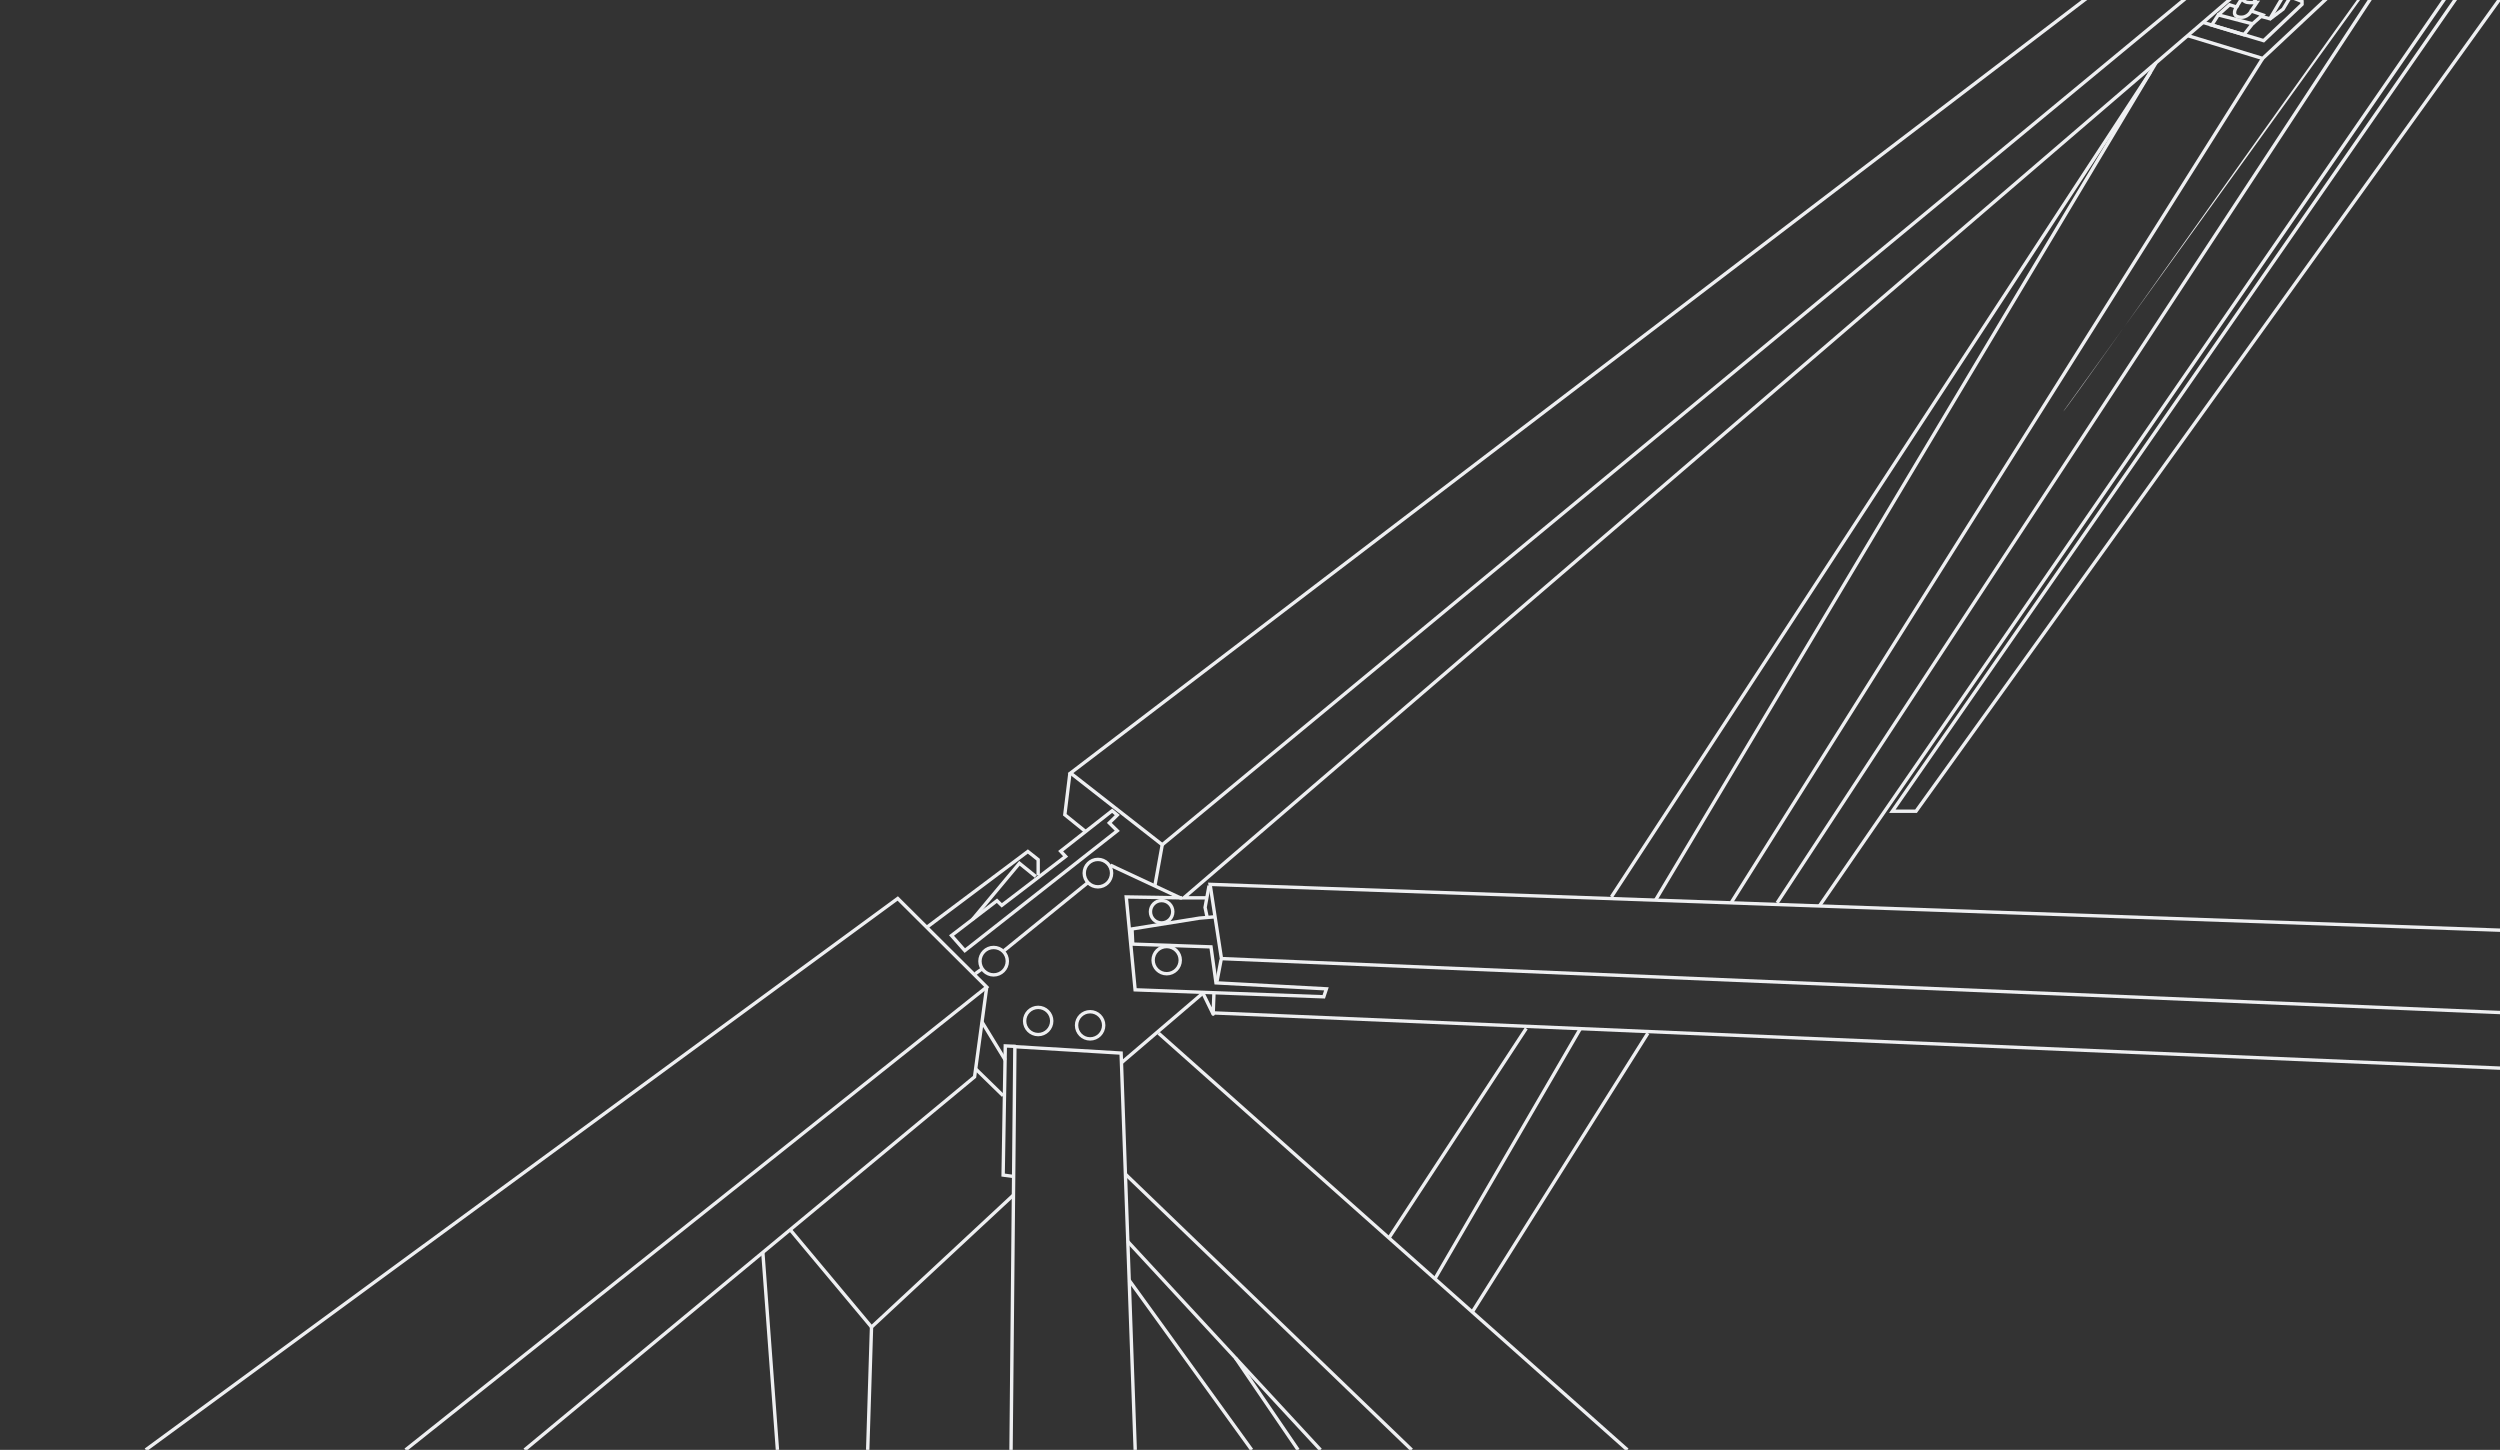 <?xml version="1.0" encoding="UTF-8"?> <svg xmlns="http://www.w3.org/2000/svg" width="738" height="428" viewBox="0 0 738 428" fill="none"><rect x="0" y="0" width="738" height="428" fill="#333333" stroke="none"/><g clip-path="url(#clip0_204_2831)"><path d="M696.073 -61.58L316.03 228.201L343.095 249.365L714.455 -57.745L696.073 -61.58Z" stroke="#EEEFF1" stroke-miterlimit="10"></path><path d="M320.422 245.436L314.333 240.51L315.844 228.201" stroke="#EEEFF1" stroke-miterlimit="10"></path><path d="M340.924 261.436L343.095 249.365" stroke="#EEEFF1" stroke-miterlimit="10"></path><path d="M328.309 239.325L313.1 251.261L314.569 252.819L295.721 267.261L294.303 265.889L280.885 276.165L284.811 280.618L329.821 245.25L327.464 242.923L329.821 240.603L328.309 239.325Z" stroke="#EEEFF1" stroke-miterlimit="10"></path><path d="M119.73 428L291.28 291.368L265.018 265.228L43.021 428" stroke="#EEEFF1" stroke-miterlimit="10"></path><path d="M154.868 428L287.691 317.882L291.28 291.368" stroke="#EEEFF1" stroke-miterlimit="10"></path><path d="M335.115 428L330.952 310.872L299.59 308.977L298.458 428" stroke="#EEEFF1" stroke-miterlimit="10"></path><path d="M233.261 363.009L257.274 391.749L299.174 352.769" stroke="#EEEFF1" stroke-miterlimit="10"></path><path d="M225.187 369.702L229.5 428" stroke="#EEEFF1" stroke-miterlimit="10"></path><path d="M257.273 391.749L256.142 428" stroke="#EEEFF1" stroke-miterlimit="10"></path><path d="M333.338 377.939L369.5 428" stroke="#EEEFF1" stroke-miterlimit="10"></path><path d="M332.228 346.614L416.731 428" stroke="#EEEFF1" stroke-miterlimit="10"></path><path d="M342.006 304.998L480.402 428" stroke="#EEEFF1" stroke-miterlimit="10"></path><path d="M331.06 313.724L354.765 293.451" stroke="#EEEFF1" stroke-miterlimit="10"></path><path d="M289.883 301.673L296.76 312.955" stroke="#EEEFF1" stroke-miterlimit="10"></path><path d="M305.757 258.743L300.936 254.837L287.074 271.433" stroke="#EEEFF1" stroke-miterlimit="10"></path><path d="M306.467 258.384L306.467 253.767L303.422 251.354L273.578 273.745" stroke="#EEEFF1" stroke-miterlimit="10"></path><path d="M356.341 265.041L349.471 265.041L701.832 -37.616L713.924 -57.609" stroke="#EEEFF1" stroke-miterlimit="10"></path><path d="M348.41 265.041L327.793 255.404" stroke="#EEEFF1" stroke-miterlimit="10"></path><path d="M320.988 260.661L296.416 280.618" stroke="#EEEFF1" stroke-miterlimit="10"></path><path d="M289.883 286.011L287.906 287.433" stroke="#EEEFF1" stroke-miterlimit="10"></path><path d="M321.804 306.686C324.016 306.686 325.809 304.889 325.809 302.672C325.809 300.455 324.016 298.657 321.804 298.657C319.593 298.657 317.8 300.455 317.8 302.672C317.8 304.889 319.593 306.686 321.804 306.686Z" stroke="#EEEFF1" stroke-miterlimit="10"></path><path d="M306.467 305.408C308.678 305.408 310.471 303.61 310.471 301.393C310.471 299.176 308.678 297.379 306.467 297.379C304.255 297.379 302.462 299.176 302.462 301.393C302.462 303.61 304.255 305.408 306.467 305.408Z" stroke="#EEEFF1" stroke-miterlimit="10"></path><path d="M344.406 287.447C346.617 287.447 348.41 285.65 348.41 283.433C348.41 281.216 346.617 279.418 344.406 279.418C342.194 279.418 340.401 281.216 340.401 283.433C340.401 285.65 342.194 287.447 344.406 287.447Z" stroke="#EEEFF1" stroke-miterlimit="10"></path><path d="M342.909 272.453C344.729 272.453 346.204 270.974 346.204 269.149C346.204 267.325 344.729 265.846 342.909 265.846C341.089 265.846 339.614 267.325 339.614 269.149C339.614 270.974 341.089 272.453 342.909 272.453Z" stroke="#EEEFF1" stroke-miterlimit="10"></path><path d="M324.104 261.795C326.335 261.795 328.144 259.982 328.144 257.745C328.144 255.508 326.335 253.695 324.104 253.695C321.872 253.695 320.063 255.508 320.063 257.745C320.063 259.982 321.872 261.795 324.104 261.795Z" stroke="#EEEFF1" stroke-miterlimit="10"></path><path d="M293.321 287.792C295.553 287.792 297.362 285.978 297.362 283.741C297.362 281.505 295.553 279.691 293.321 279.691C291.09 279.691 289.281 281.505 289.281 283.741C289.281 285.978 291.09 287.792 293.321 287.792Z" stroke="#EEEFF1" stroke-miterlimit="10"></path><path d="M288.006 315.533L296.122 323.447" stroke="#EEEFF1" stroke-miterlimit="10"></path><path d="M299.862 308.891L296.76 308.754L296.122 346.88L299.425 347.332" stroke="#EEEFF1" stroke-miterlimit="10"></path><path d="M757 299.698L360.574 282.98L357.215 261.063L757 275.267" stroke="#EEEFF1" stroke-miterlimit="10"></path><path d="M348.976 265.041L332.464 264.776L335.086 292.194L390.777 294.255L391.557 291.907L358.962 290.133L357.48 279.519L334.384 278.7L334.169 274.226L354.077 271.031L358.683 270.636" stroke="#EEEFF1" stroke-miterlimit="10"></path><path d="M360.474 283.267L359.249 289.709" stroke="#EEEFF1" stroke-miterlimit="10"></path><path d="M354.893 292.733L358.124 299.375L358.353 293.257" stroke="#EEEFF1" stroke-linejoin="round"></path><path d="M357.737 298.988L757 316.129" stroke="#EEEFF1" stroke-miterlimit="10"></path><path d="M356.914 261.436L355.739 267.871L356.326 270.671" stroke="#EEEFF1" stroke-miterlimit="10"></path><path d="M332.93 366.499L389.81 428" stroke="#EEEFF1" stroke-miterlimit="10"></path><path d="M364.679 400.819L383.198 428" stroke="#EEEFF1" stroke-miterlimit="10"></path><path d="M450.551 303.583L410.018 365.443" stroke="#EEEFF1" stroke-miterlimit="10"></path><path d="M466.526 303.655L423.579 377.501" stroke="#EEEFF1" stroke-miterlimit="10"></path><path d="M486.448 304.998L434.618 387.303" stroke="#EEEFF1" stroke-miterlimit="10"></path><path d="M650.332 6.614L668.227 12L679.56 1.278L679.56 0.424L676.093 -0.926" stroke="#EEEFF1" stroke-miterlimit="10"></path><path d="M654.831 4.402L652.918 7.397L662.389 10.248L664.946 7.03L654.831 4.402Z" stroke="#EEEFF1" stroke-miterlimit="10"></path><path d="M667.461 4.826L670.068 5.537L689.253 -26.815" stroke="#EEEFF1" stroke-miterlimit="10"></path><path d="M694.074 -30.959L673.965 2.7L670.018 5.659" stroke="#EEEFF1" stroke-miterlimit="10"></path><path d="M654.831 4.402L658.162 1.422L660.218 2.061C660.218 2.061 658.449 4.617 660.999 5.041C663.549 5.465 664.545 3.231 664.545 3.231L667.948 4.402L664.953 7.03" stroke="#EEEFF1" stroke-miterlimit="10"></path><path d="M660.219 2.061L661.73 -0.331C661.73 -0.331 662.439 0.495 663.292 0.689C664.144 0.883 666.215 0.739 666.215 0.739L664.574 3.181" stroke="#EEEFF1" stroke-miterlimit="10"></path><path d="M662.424 0.151L664.101 -2.406C664.101 -2.406 664.853 -2.93 665.591 -2.406C666.329 -1.881 666.629 -1.623 666.443 -1.127C666.257 -0.632 665.218 0.79 665.218 0.79" stroke="#EEEFF1" stroke-miterlimit="10"></path><path d="M677.719 -3.584L687.354 -0.927L667.941 17.256L645.79 10.513" stroke="#EEEFF1" stroke-miterlimit="10"></path><path d="M636.47 18.52L488.704 265.731" stroke="#EEEFF1" stroke-miterlimit="10"></path><path d="M667.941 17.257L511.005 266.528" stroke="#EEEFF1" stroke-miterlimit="10"></path><path d="M475.681 264.776L634.773 21.364" stroke="#EEEFF1" stroke-miterlimit="10"></path><path d="M524.609 266.528L727.715 -42.923" stroke="#EEEFF1" stroke-miterlimit="10"></path><path d="M537.074 267.454L748.74 -39.612" stroke="#EEEFF1" stroke-miterlimit="10"></path><path d="M751.713 -38.944L558.622 239.469L565.614 239.469L757 -26.815" stroke="#EEEFF1" stroke-miterlimit="10"></path><path d="M727.486 -42.715L609.062 121.472C609.721 121.68 726.605 -44.934 727.486 -42.715Z" fill="#EEEFF1"></path></g><defs><clipPath id="clip0_204_2831"><rect width="757" height="548" fill="white" transform="translate(0 -120)"></rect></clipPath></defs></svg> 
